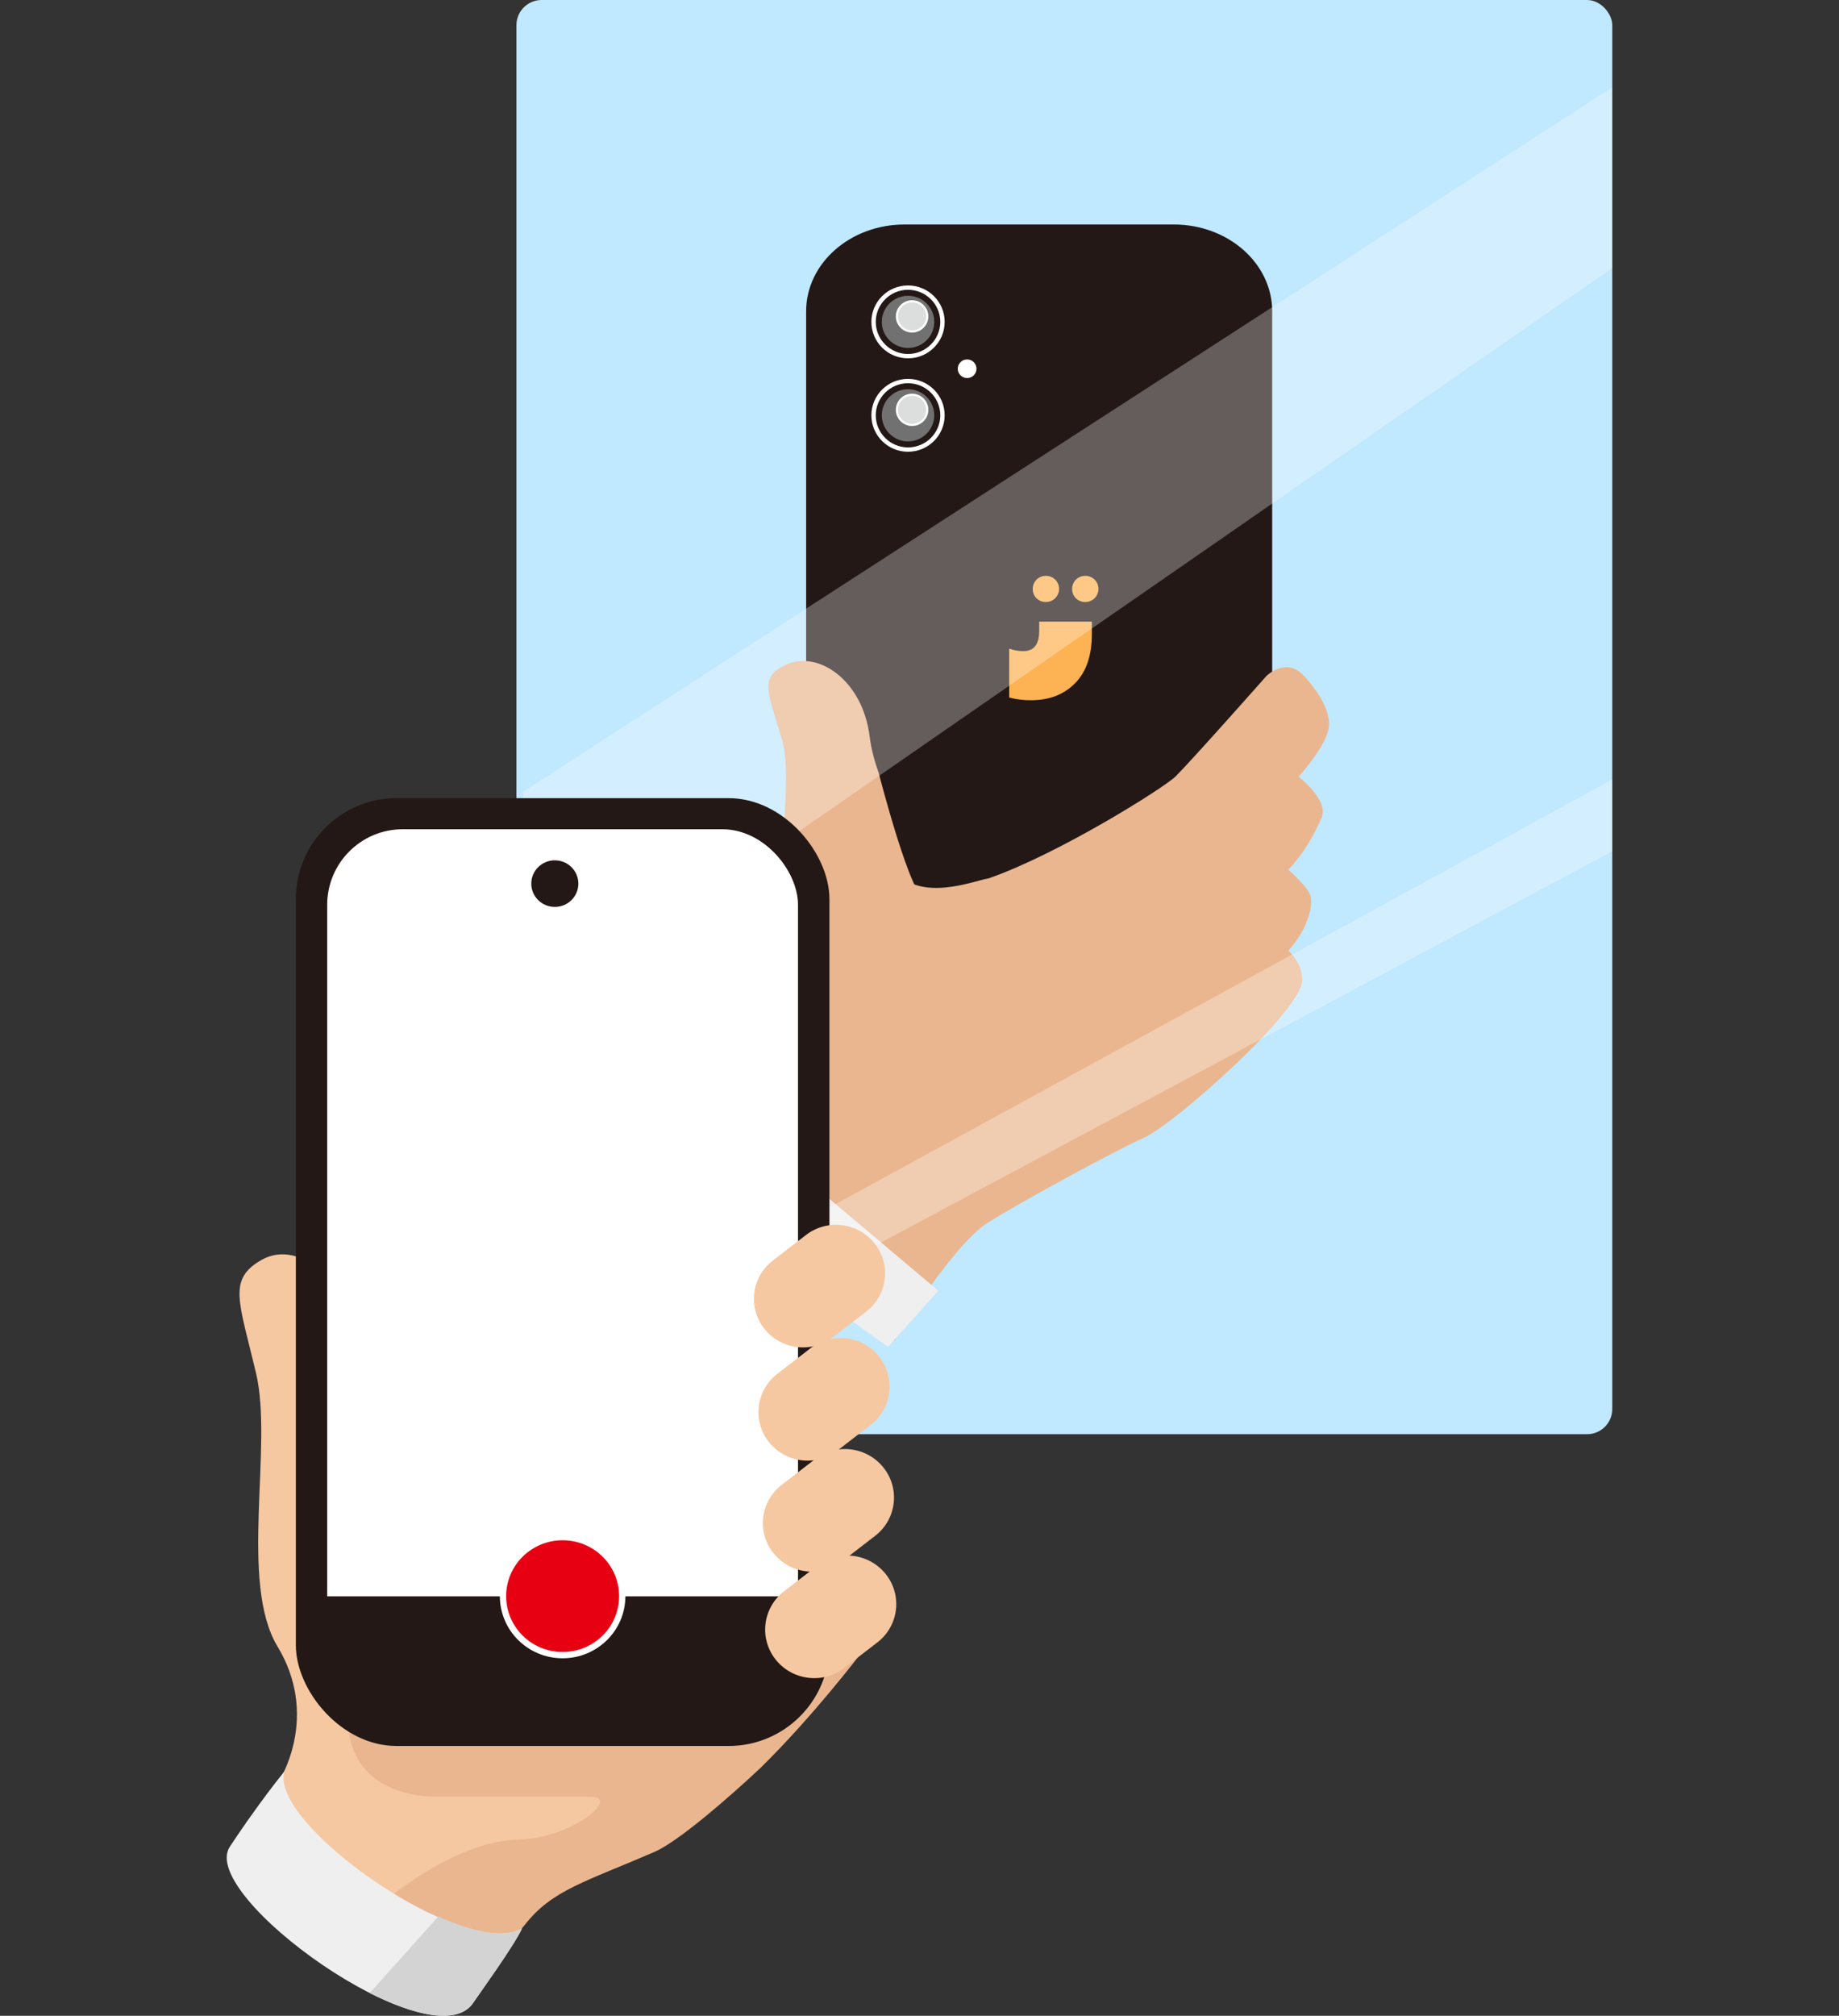 <svg width="146" height="160" viewBox="0 0 146 160" fill="none" xmlns="http://www.w3.org/2000/svg">
<rect x="0" y="0" width="146" height="160" fill="#333333" stroke="none"/>
<rect x="41" width="87" height="113.837" rx="2" fill="#C0E8FF"/>
<path d="M93.182 17.818H71.818C67.5 17.818 64 20.901 64 24.704V73.295C64 77.098 67.5 80.181 71.818 80.181H93.182C97.5 80.181 101 77.098 101 73.295V24.704C101 20.901 97.5 17.818 93.182 17.818Z" fill="#231815"/>
<path d="M72.089 27.617C73.239 27.617 74.171 26.691 74.171 25.548C74.171 24.405 73.239 23.478 72.089 23.478C70.94 23.478 70.008 24.405 70.008 25.548C70.008 26.691 70.94 27.617 72.089 27.617Z" fill="#727171"/>
<path d="M72.089 28.442C70.484 28.442 69.18 27.145 69.18 25.549C69.18 23.954 70.484 22.657 72.089 22.657C73.693 22.657 74.998 23.954 74.998 25.549C74.998 27.145 73.693 28.442 72.089 28.442V28.442ZM72.089 23.002C70.675 23.002 69.527 24.146 69.527 25.549C69.527 26.953 70.677 28.097 72.089 28.097C73.501 28.097 74.651 26.953 74.651 25.549C74.651 24.146 73.501 23.002 72.089 23.002V23.002Z" fill="white"/>
<path d="M72.411 26.31C73.076 26.31 73.615 25.774 73.615 25.113C73.615 24.452 73.076 23.916 72.411 23.916C71.746 23.916 71.207 24.452 71.207 25.113C71.207 25.774 71.746 26.31 72.411 26.31Z" fill="#DCDDDD"/>
<path d="M72.412 26.396C71.701 26.396 71.121 25.82 71.121 25.113C71.121 24.406 71.701 23.83 72.412 23.83C73.123 23.83 73.702 24.406 73.702 25.113C73.702 25.82 73.123 26.396 72.412 26.396ZM72.412 24.002C71.796 24.002 71.295 24.501 71.295 25.113C71.295 25.725 71.796 26.224 72.412 26.224C73.028 26.224 73.529 25.725 73.529 25.113C73.529 24.501 73.028 24.002 72.412 24.002Z" fill="white"/>
<path d="M72.089 35.033C73.239 35.033 74.171 34.106 74.171 32.963C74.171 31.82 73.239 30.894 72.089 30.894C70.94 30.894 70.008 31.82 70.008 32.963C70.008 34.106 70.94 35.033 72.089 35.033Z" fill="#727171"/>
<path d="M72.089 35.857C70.484 35.857 69.18 34.56 69.18 32.965C69.18 31.37 70.484 30.073 72.089 30.073C73.693 30.073 74.998 31.37 74.998 32.965C74.998 34.56 73.693 35.857 72.089 35.857ZM72.089 30.418C70.675 30.418 69.527 31.561 69.527 32.965C69.527 34.369 70.677 35.513 72.089 35.513C73.501 35.513 74.651 34.369 74.651 32.965C74.651 31.561 73.501 30.418 72.089 30.418Z" fill="white"/>
<path d="M72.411 33.725C73.076 33.725 73.615 33.19 73.615 32.529C73.615 31.868 73.076 31.332 72.411 31.332C71.746 31.332 71.207 31.868 71.207 32.529C71.207 33.19 71.746 33.725 72.411 33.725Z" fill="#DCDDDD"/>
<path d="M72.412 33.812C71.701 33.812 71.121 33.236 71.121 32.529C71.121 31.822 71.701 31.246 72.412 31.246C73.123 31.246 73.702 31.822 73.702 32.529C73.702 33.236 73.123 33.812 72.412 33.812ZM72.412 31.418C71.796 31.418 71.295 31.917 71.295 32.529C71.295 33.141 71.796 33.639 72.412 33.639C73.028 33.639 73.529 33.141 73.529 32.529C73.529 31.917 73.028 31.418 72.412 31.418Z" fill="white"/>
<path d="M76.779 30.27C77.335 30.27 77.786 29.822 77.786 29.27C77.786 28.717 77.335 28.269 76.779 28.269C76.224 28.269 75.773 28.717 75.773 29.27C75.773 29.822 76.224 30.27 76.779 30.27Z" fill="white"/>
<path d="M76.78 30.527C76.083 30.527 75.516 29.963 75.516 29.268C75.516 28.573 76.083 28.011 76.78 28.011C77.478 28.011 78.045 28.574 78.045 29.268C78.045 29.961 77.478 30.527 76.78 30.527V30.527ZM76.78 28.528C76.369 28.528 76.036 28.861 76.036 29.268C76.036 29.675 76.371 30.009 76.78 30.009C77.19 30.009 77.524 29.677 77.524 29.268C77.524 28.859 77.19 28.528 76.78 28.528V28.528Z" fill="#231815"/>
<path d="M82.504 49.342V50.069C82.504 51.141 82.085 51.682 81.255 51.682C80.867 51.682 80.484 51.617 80.121 51.486V55.364C80.687 55.512 81.271 55.587 81.856 55.579C83.324 55.579 84.503 55.113 85.391 54.189C86.277 53.266 86.684 51.971 86.684 50.301V49.34H82.504V49.342Z" fill="#FDB254"/>
<path d="M82.291 47.49C82.094 47.296 81.985 47.031 81.993 46.753C81.985 46.476 82.094 46.205 82.291 46.009C82.703 45.602 83.364 45.602 83.776 46.009C83.975 46.205 84.086 46.473 84.081 46.753C84.074 47.332 83.595 47.794 83.015 47.787C82.746 47.784 82.486 47.677 82.293 47.488L82.291 47.49Z" fill="#FDB254"/>
<path d="M85.418 47.49C85.221 47.296 85.113 47.031 85.118 46.753C85.11 46.476 85.219 46.205 85.418 46.009C85.83 45.602 86.492 45.602 86.903 46.009C87.103 46.205 87.214 46.473 87.209 46.753C87.202 47.332 86.723 47.794 86.143 47.787C85.873 47.784 85.613 47.677 85.421 47.488L85.418 47.49Z" fill="#FDB254"/>
<path d="M94.567 79.199C97.991 76.485 101 73.284 101 73.284C101 73.284 98.569 68.573 96.625 63.404C96.625 63.404 77.875 71.306 73.5 71.306C72.41 71.689 69.752 61.316 69.752 61.316C69.427 60.42 69.167 59.452 69.037 58.426C68.475 53.978 64.938 51.582 62.4 52.764C60.237 53.777 60.952 54.868 62.066 58.647C63.181 62.426 60.952 69.55 63.457 72.887C65.962 76.225 67.994 80.919 65.375 82.854C61.756 85.523 74.608 92.244 79.341 87.355C81.082 85.556 83.245 85.127 87.702 83.569C89.231 83.037 92.517 80.731 94.55 79.192L94.567 79.199Z" fill="#EAB68F"/>
<path d="M62 68.302C62 75.727 63.941 75.797 64.225 81.276C64.508 86.755 62.382 89.492 62.382 89.492L56.512 96.222L71.012 106.413C71.012 106.413 75.576 98.82 78.481 97.009C81.11 95.376 88.132 91.532 90.854 90.285C93.329 89.156 103.286 80.268 103.381 77.842C103.434 76.427 102.276 75.461 102.276 75.461C102.276 75.461 104.219 73.436 104.083 71.294C104.036 70.536 102.276 69.03 102.276 69.03C102.276 69.03 103.776 67.616 104.934 64.864C105.501 63.516 103.097 61.649 103.097 61.649C103.097 61.649 105.359 59.156 105.501 57.696C105.607 56.602 104.934 55.193 103.522 53.646C102.111 52.1 100.552 53.646 100.552 53.646C100.552 53.646 94.681 60.28 93.335 61.623C92.425 62.529 84 67.807 78.481 69.722C77.448 69.86 73.012 71.722 71.012 69.03C65.957 66.8 68.5 71.294 68.5 71.294L66 68.302H62Z" fill="#EAB68F"/>
<path d="M56 96.514L61 91.07L74.5 102.453L70.5 106.908L56 96.514Z" fill="#EFEFEF"/>
<path d="M127.991 6.929L41.502 62.858L41.5 81.171L127.991 21.282V6.929Z" fill="white" fill-opacity="0.3"/>
<path d="M127.996 61.868L41.507 109.145L41.504 113.837L127.996 67.57L127.996 61.868Z" fill="white" fill-opacity="0.3"/>
<path d="M60.287 140.317C64.497 136.179 68.197 131.299 68.197 131.299C68.197 131.299 66.027 110.481 63.637 102.602C63.637 102.602 37.647 115.956 31.527 118.599C30.187 119.183 29.777 113.055 29.777 113.055C29.377 111.689 29.057 110.214 28.897 108.65C28.207 101.869 23.857 98.217 20.737 100.018C18.077 101.563 18.957 103.226 20.327 108.987C21.697 114.748 18.957 125.607 22.037 130.695C25.117 135.783 23.137 141.297 19.917 144.247C15.467 148.315 35.747 160.204 41.567 152.75C43.707 150.008 46.367 149.354 51.847 146.979C53.727 146.167 57.767 142.653 60.267 140.307L60.287 140.317Z" fill="#F5C8A1"/>
<path d="M63.745 102.602C63.745 102.602 37.755 115.956 31.634 118.599C30.294 119.183 29.884 113.055 29.884 113.055C29.485 111.689 29.165 110.214 29.005 108.65C28.814 106.73 28.314 105.077 27.645 103.711V136.605C27.645 140.317 30.404 142.613 34.785 142.613H46.904C49.275 142.613 45.525 145.89 41.154 146.009C35.285 146.177 29.075 152.156 29.075 152.156C33.895 154.829 39.164 155.987 41.684 152.76C43.825 150.018 46.484 149.364 51.965 146.989C53.844 146.177 57.885 142.663 60.385 140.317C64.594 136.179 68.294 131.299 68.294 131.299C68.294 131.299 66.124 110.482 63.734 102.602H63.745Z" fill="#EAB68F"/>
<rect x="23.488" y="63.353" width="42.361" height="75.231" rx="8" fill="#231815"/>
<rect x="25.977" y="65.82" width="37.377" height="70.298" rx="6" fill="white"/>
<ellipse cx="44.048" cy="70.136" rx="1.869" ry="1.85" fill="#231815"/>
<path d="M25 126.706H63V132.605C63 134.814 61.209 136.605 59 136.605H29C26.791 136.605 25 134.814 25 132.605V126.706Z" fill="#231815"/>
<path d="M49.401 126.69C49.401 129.274 47.284 131.373 44.667 131.373C42.05 131.373 39.934 129.274 39.934 126.69C39.934 124.105 42.05 122.006 44.667 122.006C47.284 122.006 49.401 124.105 49.401 126.69Z" fill="#E60012" stroke="white" stroke-width="0.5"/>
<path d="M70.266 124.874C71.636 126.518 71.396 128.943 69.736 130.299L67.116 132.318C65.456 133.675 63.006 133.437 61.636 131.794C60.266 130.151 60.506 127.725 62.166 126.369L64.786 124.35C66.446 122.994 68.896 123.231 70.266 124.874V124.874Z" fill="#F5C8A1"/>
<path d="M70.086 116.421C71.456 118.064 71.216 120.489 69.556 121.845L66.936 123.865C65.276 125.221 62.826 124.983 61.456 123.34C60.086 121.697 60.326 119.272 61.986 117.916L64.606 115.896C66.266 114.54 68.716 114.778 70.086 116.421V116.421Z" fill="#F5C8A1"/>
<path d="M69.734 107.611C71.104 109.254 70.864 111.679 69.204 113.035L66.584 115.055C64.924 116.411 62.474 116.173 61.104 114.53C59.734 112.887 59.974 110.462 61.634 109.106L64.254 107.086C65.914 105.73 68.364 105.968 69.734 107.611V107.611Z" fill="#F5C8A1"/>
<path d="M69.375 98.623C70.745 100.266 70.505 102.691 68.845 104.047L66.225 106.067C64.565 107.423 62.115 107.185 60.745 105.542C59.375 103.899 59.615 101.473 61.275 100.117L63.895 98.098C65.555 96.742 68.005 96.979 69.375 98.623V98.623Z" fill="#F5C8A1"/>
<path d="M22.587 140.584C21.257 144.722 36.847 155.68 41.447 153.066C40.807 154.442 38.027 158.293 37.457 159.125C33.917 163.46 15.727 150.483 18.237 146.593C18.737 145.82 20.767 142.831 22.587 140.594V140.584Z" fill="#EFEFEF"/>
<path d="M34.795 152.116C37.526 153.354 40.026 153.878 41.446 153.067C40.806 154.442 38.026 158.293 37.456 159.125C36.156 160.718 32.865 159.966 29.355 158.194L34.795 152.116Z" fill="#D3D3D3"/>
</svg>
